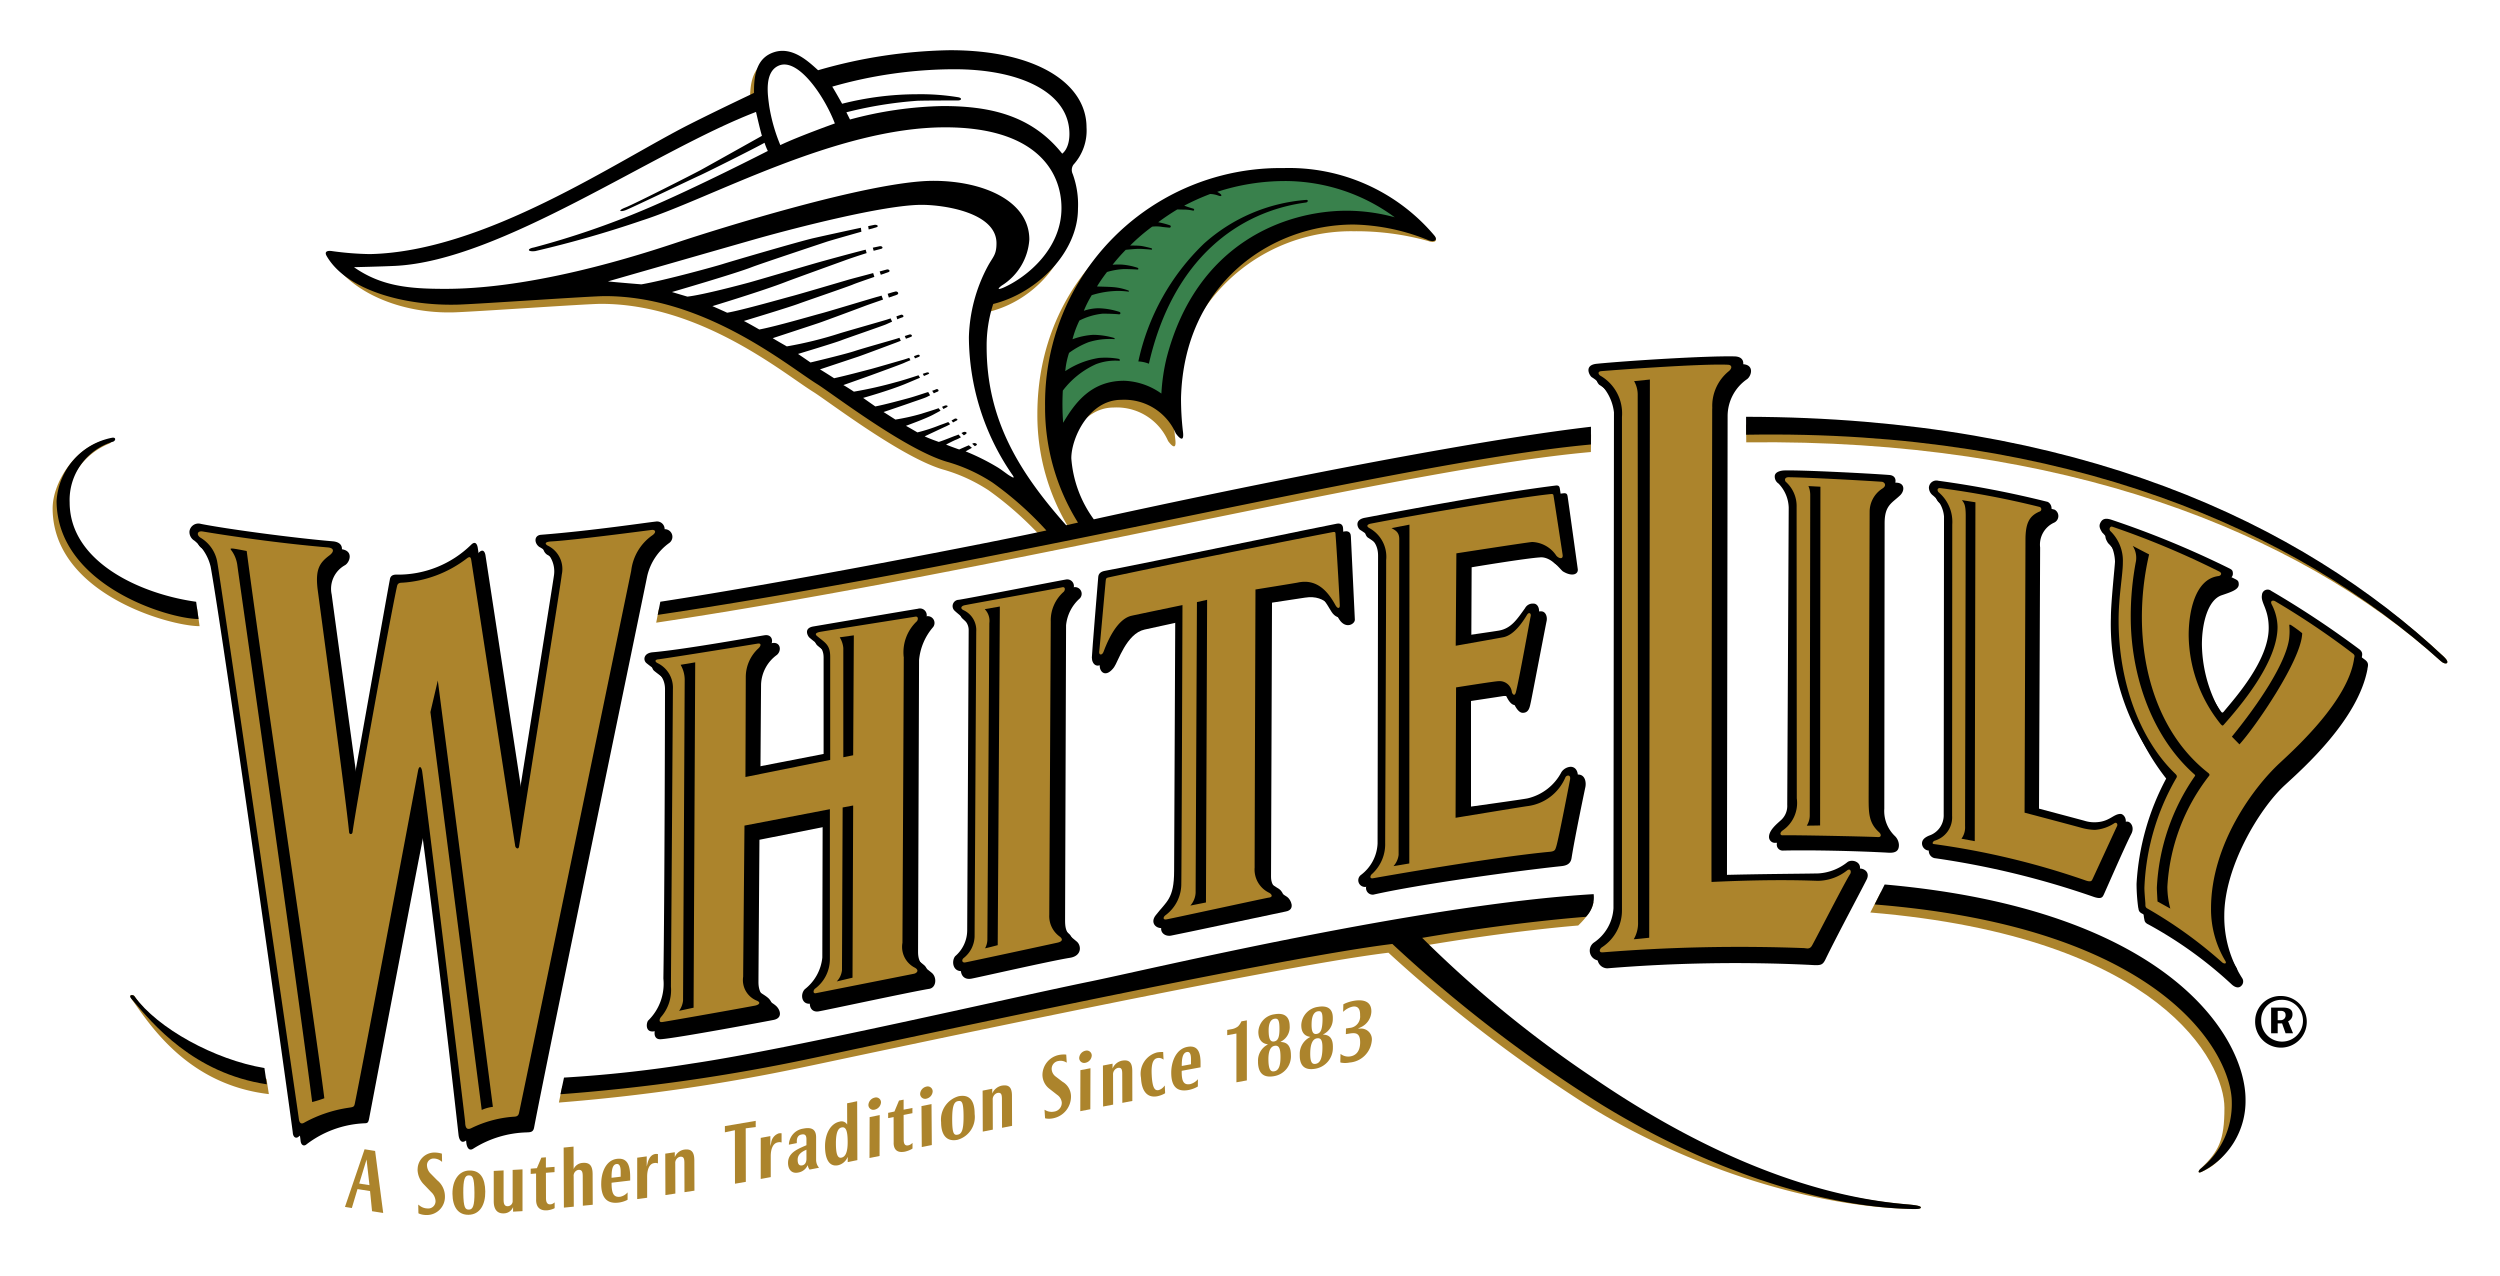 <svg xmlns="http://www.w3.org/2000/svg" xmlns:xlink="http://www.w3.org/1999/xlink" width="190" height="97" viewBox="0 0 190 97">
  <rect x="0" y="0" width="190" height="97" fill="#333333" stroke="none"/>
  <defs>
    <clipPath id="clip-path">
      <rect id="Rectangle_865" data-name="Rectangle 865" width="182" height="95.839" fill="none"/>
    </clipPath>
    <clipPath id="clip-White-lily-logo">
      <rect width="190" height="97"/>
    </clipPath>
  </defs>
  <g id="White-lily-logo" clip-path="url(#clip-White-lily-logo)">
    <rect width="190" height="97" fill="#fff"/>
    <g id="Group_3417" data-name="Group 3417" transform="translate(4 3.816)">
      <g id="Group_3416" data-name="Group 3416" clip-path="url(#clip-path)">
        <path id="Path_11966" data-name="Path 11966" d="M251.549,56.959c24.081-.3,41.852,6.769,52.781,16.617.4.363.756.159.264-.3-10.828-10.182-28.293-17.5-53.057-17.666Z" transform="translate(-122.834 -27.155)" fill="#ac842c"/>
        <path id="Path_11967" data-name="Path 11967" d="M269.989,126.631c22.123,1.845,26.913,11.426,26.913,14.843,0,2.494-.427,3.309-1.837,4.656-.158.15-.187.337.075.225,1.46-.627,2.812-2.11,2.812-5.07,0-4.672-5.738-14.2-27.181-16.172Z" transform="translate(-131.845 -61.097)" fill="#ac842c"/>
        <path id="Path_11968" data-name="Path 11968" d="M75.2,141.763a145.1,145.1,0,0,0,18.639-2.7c2.746-.562,35.345-7.6,44.407-8.689a107.682,107.682,0,0,0,13.857,10.774c7.611,5.064,17.428,8.383,25.407,8.689.7.028,1.2.051,1.2-.1s-.7-.206-1.2-.25c-8.548-.755-17.371-4.527-24.109-9.139a89.221,89.221,0,0,1-12.885-10.435c7.141-1.224,12.151-1.606,12.151-1.606,1.138-1.085,1.159-1.787,1.159-1.787-12.772.746-34.092,5.733-38.83,6.7-6.428,1.314-22.641,5.106-30.27,6.237-4.849.719-7.775.963-9.266,1.045Z" transform="translate(-36.725 -61.784)" fill="#ac842c"/>
        <path id="Path_11969" data-name="Path 11969" d="M21.889,146.7a15.085,15.085,0,0,1-10.04-6.281c-.094-.129-.468-.148-.224.2,1.484,2.122,4.357,6.53,10.445,7.249Z" transform="translate(-5.637 -68.532)" fill="#ac842c"/>
        <path id="Path_11970" data-name="Path 11970" d="M11.168,72.019l-.184-1.31C6.74,70.117,1.031,68.036,1,63.2a5.27,5.27,0,0,1,3.3-5.057c.2-.075.251-.35-.075-.3C1.9,58.2-.014,60.981,0,63.1c.044,6.464,8.9,8.917,11.168,8.917" transform="translate(0 -28.244)" fill="#ac842c"/>
        <path id="Path_11971" data-name="Path 11971" d="M65.963,44.07C93.329,39.938,122.6,32.376,137,31.1l.013-1.33C124.03,31.238,98.635,36.8,98.635,36.8a8.951,8.951,0,0,1-1.711-4.641c0-1.547,1.349-4.441,3.8-4.441a4.262,4.262,0,0,1,4.143,2.545c.251.349.649.748.55-.1a21.505,21.505,0,0,1-.15-2.595,13.519,13.519,0,0,1,13.722-13.247,20.407,20.407,0,0,1,5.691.756c.4.149.754-.005.4-.4-1.464-1.63-5.4-3.985-12.023-3.985-10.218,0-18.125,7.361-18.125,17.524a16.52,16.52,0,0,0,2.5,8.832l-.6.2c-3.529-3.987-6.041-7.972-6.041-13.573a10.259,10.259,0,0,1,.5-3.243c3.4-.848,6.146-3.975,6.146-7.235a6.763,6.763,0,0,0-.4-2.644.712.712,0,0,1,.05-.7,3.856,3.856,0,0,0,1-2.845c0-3.376-3.591-5.863-10.065-5.863A37.963,37.963,0,0,0,77.972,2.673C77.3,2.075,76.048.838,74.627,1.3,73.4,1.7,73.074,2.837,73.1,4.394c0,.009-2.464,1.159-4.869,2.371-5.511,2.778-14.988,9.263-23.75,9.438a23.066,23.066,0,0,1-2.845-.225c-.3-.05-.648-.012-.425.374,1.49,2.579,5.278,4.234,9.323,4.135,1.5-.037,10.135-.648,11.234-.648,7.551,0,13.835,5.256,16.126,6.686,1.128.7,6.841,5.089,9.987,5.938a12.608,12.608,0,0,1,3.345,1.548,25.511,25.511,0,0,1,4.094,3.642c-4.084.891-19.435,3.9-29.165,5.417Z" transform="translate(-20.092 -0.562)" fill="#ac842c"/>
        <path id="Path_11972" data-name="Path 11972" d="M239.261,50.567a3.413,3.413,0,0,1,1.485-2.806c.347-.266.559-1.113-.374-1.135-2.147-.05-8.226.337-10.473.562-.973.1-.568.861-.387,1.01a3.645,3.645,0,0,1,1.7,2.682c0,.35-.038,37.31-.038,37.684a3.382,3.382,0,0,1-1.5,2.62.755.755,0,0,0,.449,1.359A118.948,118.948,0,0,1,245.5,92.28c.829.055.972.045,1.2-.424.873-1.809,3.058-5.876,3.158-6.125.259-.647-.5-.93-.886-.686a3.92,3.92,0,0,1-2.221.872c-1.374.03-4.32.038-7.54.125,0,0,.05-35.2.05-35.476" transform="translate(-111.962 -22.766)"/>
        <path id="Path_11973" data-name="Path 11973" d="M46.394,92.815s-2.971-19.449-3.009-19.674-.168-.539-.5-.212a7.94,7.94,0,0,1-5.6,2.27c-.191-.01-.487,0-.562.3s-2.522,14.147-2.9,16.13c0,0-2.086-15.12-2.123-15.494a2.047,2.047,0,0,1,1.012-2.245c.362-.21.7-1.134-.349-1.223-3.053-.257-8.077-.937-10.011-1.322a.683.683,0,0,0-.873.561.76.76,0,0,0,.373.71A3.642,3.642,0,0,1,23.09,74.6c1.017,5.65,6.213,42.584,6.24,43,.025.386.266.484.463.3a7.8,7.8,0,0,1,4.231-1.584c.338-.025.437.038.512-.337s4.244-22.316,4.394-22.78c.012-.035,1.424,10.46,3,24.589.031.279.17.677.524.449A7.973,7.973,0,0,1,46.493,117c.262-.016.516.013.586-.362,1.047-5.512,8.494-41.348,8.6-41.928a4.271,4.271,0,0,1,1.673-2.507.579.579,0,0,0-.462-1.035c-.449.037-4.8.694-8.688,1-.551.043-.533.642-.137.924a2.08,2.08,0,0,1,1.11,2.183c-.037.337-2.782,17.54-2.782,17.54" transform="translate(-10.489 -34.753)"/>
        <path id="Path_11974" data-name="Path 11974" d="M109.334,87.449a4.452,4.452,0,0,1,1.075-2.545.517.517,0,0,0-.575-.8c-.349.049-7.686,1.3-7.96,1.347-.732.133-.416.724-.275.848.6.524,1.073.69,1.073,1.522V95.14L97.28,96.189s.045-6.72.05-6.944a2.9,2.9,0,0,1,1.2-2.22c.371-.313.288-.963-.287-.91-.275.024-6.036,1.081-8.56,1.3-.7.062-.745.6-.474.823.616.513,1.411.892,1.411,1.984,0,.274-.032,16.179-.125,21.993a3.9,3.9,0,0,1-1.161,3.194c-.137.185-.217.854.362.823,1.124-.061,8.384-1.422,8.609-1.473.7-.156.471-.792.15-1.073-.533-.465-1.324-.582-1.324-1.8,0-.324.075-10.814.075-10.814l5.392-1.072s-.025,10.34-.025,10.616a3.488,3.488,0,0,1-1.323,2.4c-.379.377-.262,1.21.449,1.1.474-.074,7.135-1.511,8.41-1.714.544-.088.6-.873.2-1.211-.636-.529-1.048-.7-1.048-1.6,0-.225.075-21.944.075-22.144" transform="translate(-43.488 -41.066)"/>
        <path id="Path_11975" data-name="Path 11975" d="M142.868,82.65a3.145,3.145,0,0,1,1.048-2.046.507.507,0,0,0-.449-.848c-.474.075-7.2,1.395-8.16,1.545a.48.48,0,0,0-.3.848c.354.341,1.049.745,1.049,1.447,0,.275-.113,22.645-.113,22.844a2.6,2.6,0,0,1-.911,1.946c-.309.381-.186,1.257.624,1.123.45-.075,6.007-1.349,7.511-1.589.92-.147.868-.94.512-1.235-.655-.542-.886-.707-.886-1.6,0-.225.075-22.214.075-22.439" transform="translate(-65.847 -38.944)"/>
        <path id="Path_11976" data-name="Path 11976" d="M174.611,71.883c0-.211-.075-.473-.449-.424s-15.055,3.111-17.662,3.588c-.3.055-.474.2-.5.449s-.487,5.888-.487,6.137c0,.56.492.976,1.1.15.3-.41.942-2.555,2.309-2.857l2.931-.64s-.087,19.16-.087,19.559c0,2.152-.583,2.316-1.41,3.394-.426.554.029,1.039.573.948.449-.075,8.532-1.8,8.734-1.836.779-.145.361-.936.1-1.11-.558-.372-1.223-.661-1.223-1.523,0-.174.074-20.839.074-20.839s2.078-.312,2.5-.38c1.706-.272,2.208,1.05,2.622,1.672.5.755,1.2.324,1.174-.012-.017-.224-.3-6.123-.3-6.276" transform="translate(-75.942 -34.893)"/>
        <path id="Path_11977" data-name="Path 11977" d="M208.272,70.674c.87-.042,1.539.962,1.722,1.073.708.43,1.173.21,1.124-.174-.027-.2-.75-5.414-.774-5.539s-.051-.259-.325-.225c-5.618.708-13.764,2.322-14.476,2.446-.868.152-.558.808-.374.923.932.583,1.361,1.094,1.361,1.959,0,.275-.038,21.675-.038,21.872a3.161,3.161,0,0,1-1.274,2.4.506.506,0,0,0,.376.9c3.39-.771,10.744-1.789,14.275-2.164.357-.038.7-.146.774-.6.247-1.578,1-5.165,1.049-5.39.08-.358,0-.951-.524-.972a.917.917,0,0,0-.7.4,3.9,3.9,0,0,1-2.57,2c-.325.075-4.895.707-4.895.707V81.592s2.149-.322,2.372-.361c.425-.075.7.087.774.287s.375.963.774.974c.5.012.549-.474.624-.8s1.147-5.938,1.2-6.162c.075-.324-.062-.761-.425-.749a.659.659,0,0,0-.624.35c-.615.861-1.058,1.535-1.972,1.7-.425.075-2.7.4-2.7.4l.026-5.8s4.2-.7,5.217-.751" transform="translate(-95.207 -32.134)"/>
        <path id="Path_11978" data-name="Path 11978" d="M324.822,81.771c.041-.226.125-.44-.175-.674a71.881,71.881,0,0,0-6.7-4.438.43.43,0,0,0-.7.312c-.113.611.511,1.035.511,2.508,0,2.486-2.562,5.32-3.394,6.341-.1.123-.146.122-.251-.025a10.632,10.632,0,0,1-1.872-5.863c0-1.644.466-3.4,1.5-3.747.7-.239,1.3-.423,1.3-.823,0-.3-.1-.322-.4-.474a71.086,71.086,0,0,0-8.859-3.642c-.273-.082-.587-.138-.774.174-.161.268-.121.444.1.8a3.262,3.262,0,0,1,.974,2.2c0,.274-.312,3.094-.312,4.266a17.68,17.68,0,0,0,4.206,11.98c.125.13.083.1,0,.25a19.247,19.247,0,0,0-2.257,8.011,13.9,13.9,0,0,0,.126,1.8c.049.148-.008.327.348.486a31.279,31.279,0,0,1,6.306,4.542c.128.126.474.374.724.124a.457.457,0,0,0,.075-.6,8.638,8.638,0,0,1-1.356-4.757c0-3.683,2.666-8.128,4.594-9.9,1.393-1.284,5.579-4.984,6.29-8.839" transform="translate(-148.896 -34.761)"/>
        <path id="Path_11979" data-name="Path 11979" d="M287.137,69.575a1.835,1.835,0,0,1,1.037-1.872.554.554,0,0,0,.062-1,76.415,76.415,0,0,0-8.322-1.608.569.569,0,0,0-.712.524.76.76,0,0,0,.3.586,2.323,2.323,0,0,1,.848,1.6c0,.437-.025,22.408-.025,22.658a1.623,1.623,0,0,1-1.111,1.6c-.408.173-.537.37-.537.6a.559.559,0,0,0,.425.524A64.492,64.492,0,0,1,291.12,96.1c.669.247.755.062.848-.125s1.61-3.681,2.1-4.629c.274-.533-.077-.935-.3-.935-.563,0-.852.636-1.985.636a2.438,2.438,0,0,1-.75-.112c-.212-.063-3.982-1.062-3.982-1.062s.087-20.049.087-20.3" transform="translate(-136.088 -31.786)"/>
        <path id="Path_11980" data-name="Path 11980" d="M264.291,66.975c0-1.345.552-1.507,1.174-2.1.357-.34.361-.914-.225-.961-1.535-.121-6.687-.383-7.973-.346-.261.008-.736.1-.736.449a.632.632,0,0,0,.287.55,2.743,2.743,0,0,1,.775,1.821c0,.225-.114,22.437-.114,22.6a1.452,1.452,0,0,1-.449,1.134c-.337.306-.936.78-.936,1.3a.448.448,0,0,0,.474.449c2.023-.05,5.526.024,8.022.162.588.033.787-.18.787-.586a1.01,1.01,0,0,0-.325-.7,2.636,2.636,0,0,1-.786-2.063c0-.262.025-21.475.025-21.712" transform="translate(-125.059 -31.043)"/>
        <path id="Path_11981" data-name="Path 11981" d="M323.957,80.188c.041-.227.126-.441-.175-.673a71.587,71.587,0,0,0-6.7-4.44.431.431,0,0,0-.7.312c-.111.612.512,1.036.512,2.508,0,2.486-2.562,5.321-3.4,6.342-.1.122-.146.121-.25-.026a10.632,10.632,0,0,1-1.872-5.863c0-1.644.466-3.4,1.5-3.746.7-.239,1.3-.423,1.3-.824,0-.3-.1-.322-.4-.474a70.844,70.844,0,0,0-8.86-3.642c-.272-.081-.586-.137-.773.176-.162.267-.122.443.1.8a3.265,3.265,0,0,1,.974,2.2c0,.274-.312,3.094-.312,4.266a17.678,17.678,0,0,0,4.207,11.98c.123.132.083.1,0,.25a19.235,19.235,0,0,0-2.257,8.011,13.922,13.922,0,0,0,.125,1.8c.05.149-.008.328.349.486a31.3,31.3,0,0,1,6.306,4.542c.128.126.474.374.723.125a.457.457,0,0,0,.075-.6,8.641,8.641,0,0,1-1.356-4.757c0-3.683,2.666-8.129,4.593-9.905,1.394-1.283,5.581-4.983,6.292-8.838" transform="translate(-148.473 -33.987)"/>
        <path id="Path_11982" data-name="Path 11982" d="M286.129,68.423a1.833,1.833,0,0,1,1.036-1.871.555.555,0,0,0,.063-1,76.53,76.53,0,0,0-8.323-1.608.57.57,0,0,0-.712.524.759.759,0,0,0,.3.587,2.324,2.324,0,0,1,.848,1.6c0,.437-.024,22.409-.024,22.659a1.621,1.621,0,0,1-1.112,1.6c-.408.173-.537.371-.537.6a.559.559,0,0,0,.425.524,64.63,64.63,0,0,1,12.017,2.915c.668.248.755.062.848-.124s1.61-3.68,2.1-4.628c.275-.535-.076-.936-.3-.936-.562,0-.852.635-1.985.635a2.449,2.449,0,0,1-.749-.112c-.212-.062-3.982-1.061-3.982-1.061s.087-20.05.087-20.3" transform="translate(-135.596 -31.223)"/>
        <path id="Path_11983" data-name="Path 11983" d="M263.139,65.823c0-1.345.552-1.507,1.173-2.1.356-.339.361-.914-.225-.96-1.534-.121-6.687-.384-7.973-.346-.261.008-.736.1-.736.45a.63.63,0,0,0,.288.548,2.74,2.74,0,0,1,.773,1.822c0,.225-.112,22.437-.112,22.6a1.452,1.452,0,0,1-.449,1.134c-.337.308-.936.781-.936,1.3a.446.446,0,0,0,.474.448c2.023-.05,5.526.024,8.022.162.589.033.786-.18.786-.587a1,1,0,0,0-.324-.7,2.636,2.636,0,0,1-.786-2.063c0-.261.025-21.474.025-21.71" transform="translate(-124.497 -30.48)"/>
        <path id="Path_11984" data-name="Path 11984" d="M238.109,49.416a3.415,3.415,0,0,1,1.485-2.807c.347-.266.558-1.113-.374-1.135-2.147-.05-8.226.337-10.472.561-.973.1-.568.861-.388,1.011a3.643,3.643,0,0,1,1.7,2.682c0,.349-.037,37.311-.037,37.685a3.381,3.381,0,0,1-1.5,2.619.756.756,0,0,0,.449,1.361,118.585,118.585,0,0,1,15.378-.262c.828.054.972.045,1.2-.425.873-1.808,3.058-5.875,3.158-6.125.259-.646-.5-.929-.886-.686a3.922,3.922,0,0,1-2.222.873c-1.373.03-4.319.037-7.539.125,0,0,.05-35.2.05-35.476" transform="translate(-111.399 -22.204)"/>
        <path id="Path_11985" data-name="Path 11985" d="M45.241,91.661S42.27,72.213,42.232,71.988s-.169-.539-.5-.212a7.936,7.936,0,0,1-5.6,2.27c-.192-.01-.487,0-.562.3s-2.521,14.146-2.9,16.13c0,0-2.085-15.12-2.121-15.494a2.046,2.046,0,0,1,1.011-2.246c.361-.209.7-1.133-.35-1.223-3.052-.259-8.076-.938-10.01-1.322a.685.685,0,0,0-.874.562.762.762,0,0,0,.374.71,3.639,3.639,0,0,1,1.236,1.983c1.017,5.651,6.214,42.585,6.241,43,.025.387.265.486.462.3a7.8,7.8,0,0,1,4.231-1.584c.339-.026.437.036.512-.338s4.244-22.316,4.394-22.779c.012-.035,1.425,10.458,3,24.588.031.28.169.677.524.449a7.986,7.986,0,0,1,4.044-1.235c.262-.016.516.014.587-.361,1.047-5.514,8.494-41.348,8.6-41.928A4.26,4.26,0,0,1,56.2,71.053a.58.58,0,0,0-.462-1.036c-.45.038-4.8.695-8.688,1-.552.044-.533.642-.137.924a2.082,2.082,0,0,1,1.111,2.184c-.039.337-2.784,17.539-2.784,17.539" transform="translate(-9.926 -34.19)"/>
        <path id="Path_11986" data-name="Path 11986" d="M108.181,86.3a4.447,4.447,0,0,1,1.075-2.545.517.517,0,0,0-.575-.8c-.35.049-7.686,1.3-7.96,1.347-.732.133-.416.724-.275.848.6.524,1.073.69,1.073,1.521v7.317l-5.392,1.048s.046-6.72.05-6.944a2.9,2.9,0,0,1,1.2-2.22c.371-.313.287-.963-.288-.911-.274.025-6.035,1.081-8.559,1.3-.7.062-.745.6-.474.824.616.512,1.41.891,1.41,1.983,0,.274-.031,16.18-.124,21.992a3.9,3.9,0,0,1-1.161,3.195c-.137.184-.217.854.361.823,1.125-.062,8.385-1.423,8.61-1.473.7-.157.471-.793.15-1.073-.532-.465-1.323-.583-1.323-1.8,0-.323.075-10.812.075-10.812l5.392-1.073s-.025,10.341-.025,10.616a3.486,3.486,0,0,1-1.323,2.4c-.379.378-.262,1.209.448,1.1.475-.074,7.135-1.512,8.411-1.715.544-.086.6-.872.2-1.21-.636-.531-1.048-.7-1.048-1.6,0-.223.074-21.942.074-22.142" transform="translate(-42.925 -40.504)"/>
        <path id="Path_11987" data-name="Path 11987" d="M141.716,81.5a3.149,3.149,0,0,1,1.048-2.046.507.507,0,0,0-.449-.848c-.475.074-7.2,1.395-8.16,1.544a.48.48,0,0,0-.3.849c.354.341,1.048.745,1.048,1.447,0,.274-.112,22.644-.112,22.843a2.6,2.6,0,0,1-.911,1.946c-.309.381-.186,1.258.624,1.123.45-.075,6.007-1.349,7.511-1.588.919-.147.867-.942.512-1.235-.655-.542-.886-.708-.886-1.6,0-.224.075-22.214.075-22.438" transform="translate(-65.284 -38.382)"/>
        <path id="Path_11988" data-name="Path 11988" d="M173.459,70.733c0-.212-.075-.474-.449-.424S157.955,73.42,155.348,73.9c-.3.054-.475.2-.5.449s-.487,5.888-.487,6.138c0,.56.491.976,1.1.15.3-.411.942-2.556,2.309-2.857.325-.072,2.93-.64,2.93-.64s-.087,19.159-.087,19.558c0,2.152-.583,2.316-1.411,3.394-.424.554.03,1.039.574.948.45-.074,8.532-1.8,8.734-1.836.779-.144.361-.936.1-1.111-.557-.371-1.223-.66-1.223-1.522,0-.175.075-20.839.075-20.839s2.077-.312,2.5-.38c1.706-.273,2.208,1.05,2.621,1.672.5.755,1.2.325,1.174-.012-.017-.224-.3-6.123-.3-6.275" transform="translate(-75.38 -34.331)"/>
        <path id="Path_11989" data-name="Path 11989" d="M207.119,69.523c.87-.042,1.54.961,1.723,1.073.707.43,1.173.211,1.124-.175-.027-.2-.749-5.414-.775-5.538s-.051-.259-.324-.225c-5.618.708-13.764,2.321-14.476,2.446-.867.152-.559.809-.375.924.931.582,1.361,1.093,1.361,1.958,0,.274-.037,21.673-.037,21.873a3.163,3.163,0,0,1-1.273,2.4.506.506,0,0,0,.375.9c3.39-.772,10.744-1.789,14.275-2.166.358-.038.7-.145.775-.6.246-1.578,1-5.164,1.048-5.39.08-.357,0-.952-.524-.972a.917.917,0,0,0-.7.4,3.9,3.9,0,0,1-2.571,2c-.325.075-4.894.707-4.894.707V80.441s2.149-.322,2.372-.361c.425-.075.7.087.775.287s.374.963.773.974c.5.012.549-.474.624-.8s1.147-5.938,1.2-6.164c.075-.324-.062-.76-.425-.748a.657.657,0,0,0-.623.349c-.616.861-1.059,1.536-1.973,1.7-.425.075-2.7.4-2.7.4l.025-5.8s4.2-.7,5.217-.751" transform="translate(-94.644 -31.572)"/>
        <path id="Path_11990" data-name="Path 11990" d="M324.11,80.8c.026-.174.1-.244-.1-.4a59.7,59.7,0,0,0-5.892-3.965c-.172-.1-.416-.048-.262.249a3.85,3.85,0,0,1,.438,1.7c0,2.75-2.954,6.148-4.07,7.415-.105.119-.125.1-.25-.026a10.958,10.958,0,0,1-2.434-6.761c0-1.675.446-4.273,2.273-4.494.159-.02.31-.2.062-.337a64.757,64.757,0,0,0-8.148-3.417c-.138-.047-.27.164-.149.325a3.138,3.138,0,0,1,.961,2.382c0,.973-.324,2.549-.324,4.421,0,4.665,1.6,9.049,4.306,11.652.152.147.149.224.05.373a18.006,18.006,0,0,0-2.395,8.286c0,.424.075,1.1.075,1.248s-.006.258.176.348a33.776,33.776,0,0,1,5.644,4.068c.157.143.425.15.225-.15a7.636,7.636,0,0,1-1.057-3.933c0-4.852,3.211-9.195,5.231-11.065,1.322-1.225,5.2-4.794,5.641-7.915" transform="translate(-149.201 -34.554)" fill="#ac842c"/>
        <path id="Path_11991" data-name="Path 11991" d="M286.3,69c0-1.257.262-1.827,1.061-2.171a.185.185,0,0,0-.012-.362,67.388,67.388,0,0,0-7.5-1.421c-.337-.039-.228.26-.137.324a2.947,2.947,0,0,1,1.024,2.446c0,.274-.012,21.984-.012,22.146a1.846,1.846,0,0,1-1.31,1.873c-.125.031-.268.24-.075.261a59.569,59.569,0,0,1,11.5,2.754c.477.175.506.011.562-.1s1.8-3.905,1.847-3.993c.1-.178-.035-.346-.188-.249a3.12,3.12,0,0,1-1.485.511,4.326,4.326,0,0,1-1.036-.161c-.387-.114-4.307-1.149-4.307-1.149S286.3,69.262,286.3,69" transform="translate(-136.364 -31.763)" fill="#ac842c"/>
        <path id="Path_11992" data-name="Path 11992" d="M263.421,66.115a2.094,2.094,0,0,1,.936-1.809c.433-.255.168-.524-.012-.536-2.072-.137-5.564-.321-7.074-.346-.327-.005-.327.232-.224.349a2.464,2.464,0,0,1,.823,1.909c0,.174.013,21.871.013,22.145a2.543,2.543,0,0,1-1.1,2.462c-.21.166-.168.356.012.35.737-.026,6.251.085,7.249.135.3.017.253-.223.1-.361-.791-.711-.8-1.455-.8-2.637,0-.249.075-21.386.075-21.661" transform="translate(-125.327 -30.972)" fill="#ac842c"/>
        <path id="Path_11993" data-name="Path 11993" d="M238.269,50.027a3.4,3.4,0,0,1,1.273-2.844c.271-.247.2-.46-.075-.474-2-.1-9.058.434-9.637.487-.274.025-.253.223-.062.349a3.307,3.307,0,0,1,1.635,3.131V88.159a3.336,3.336,0,0,1-1.5,2.808c-.2.117-.3.419.025.4a130.325,130.325,0,0,1,15.3-.324c.2.011.425.112.6-.161s2.46-4.753,2.921-5.477c.1-.161.026-.449-.225-.275a3.658,3.658,0,0,1-2.2.8c-.4,0-2.988-.157-8.114.087-.022,0,.051-35.639.051-35.988" transform="translate(-112.134 -22.804)" fill="#ac842c"/>
        <path id="Path_11994" data-name="Path 11994" d="M45.688,95.226c-.036-.224-3.3-21.482-3.332-21.669s-.069-.355-.337-.15a8.99,8.99,0,0,1-4.906,1.847c-.261,0-.358.075-.4.262-.462,2.046-3.008,16.079-3.383,18.7-.027.188-.245.189-.262,0-.238-2.533-2.359-18.189-2.4-18.526-.163-1.465.16-1.949.9-2.507.381-.285.377-.569-.125-.611-2.978-.251-6.534-.716-9.5-1.21-.426-.071-.493.267-.164.474a2.686,2.686,0,0,1,1.274,1.871c.111.449,6.163,41.99,6.191,42.253.037.361.176.487.449.312a10,10,0,0,1,3.308-1.11c.421-.062.451-.064.511-.362.739-3.618,4.751-25,4.793-25.237.075-.412.237-.374.312,0s3.265,26.432,3.272,26.7c.012.512.191.6.537.412a8.754,8.754,0,0,1,2.995-.824c.261-.025.494.021.562-.3,1.215-5.78,8.461-40.887,8.525-41.2a3.83,3.83,0,0,1,1.548-2.657c.412-.26.3-.487,0-.449-.448.056-5.954.786-7.627.873-.3.017-.582.1-.3.3a1.98,1.98,0,0,1,1.1,2.232c-.019.377-2.583,16.306-3.245,20.659-.036.234-.262.15-.3-.075" transform="translate(-10.537 -34.785)" fill="#ac842c"/>
        <path id="Path_11995" data-name="Path 11995" d="M108.409,87.2a3.236,3.236,0,0,1,.974-2.694c.124-.1.174-.424-.1-.374s-7.135,1.124-7.311,1.172c-.275.075-.3.175-.15.3.616.514,1,.66,1,1.572v7.841l-6.441,1.3s.025-7.369.025-7.618a2.969,2.969,0,0,1,.961-2.158c.229-.22.213-.408-.062-.362-2.87.475-7.322,1.175-7.523,1.192-.3.025-.309.179-.062.3a2.074,2.074,0,0,1,1.148,1.958c0,.3-.15,22.317-.15,22.617a3.1,3.1,0,0,1-.761,2.32c-.1.125-.2.416.1.375.349-.051,4.777-.825,7.048-1.248.227-.042.525-.2.15-.374a1.685,1.685,0,0,1-1.048-1.822c0-.3.1-11.487.1-11.487l6.491-1.246v11.413a2.8,2.8,0,0,1-1.135,2.233c-.126.1-.175.387.074.337s7.331-1.451,7.461-1.479c.176-.038.425-.238.076-.45a1.771,1.771,0,0,1-.961-1.9c0-.425.1-20.2.1-21.719" transform="translate(-43.727 -41.081)" fill="#ac842c"/>
        <path id="Path_11996" data-name="Path 11996" d="M141.77,82.341a2.9,2.9,0,0,1,.974-2.22c.125-.1.174-.425-.125-.349s-7.261,1.32-7.436,1.37-.324.2-.075.349a1.671,1.671,0,0,1,1,1.646c0,.225-.125,22.944-.125,23.193a2.174,2.174,0,0,1-.824,1.609c-.174.133-.15.387.124.337s4.707-1,7-1.5c.321-.071.458-.227.187-.449a1.914,1.914,0,0,1-.811-1.671c0-.374.112-22.064.112-22.314" transform="translate(-65.914 -38.95)" fill="#ac842c"/>
        <path id="Path_11997" data-name="Path 11997" d="M173.416,71.769c-.015-.173,0-.243-.226-.2-4.668.9-13.218,2.616-17.013,3.438-.148.033-.2.05-.224.2s-.475,5.265-.5,5.414c-.049.3.209.339.324.05.134-.334.874-2.456,2.123-2.745.324-.075,3.879-.814,3.879-.814s-.068,20.955-.089,21.156a2.958,2.958,0,0,1-1.223,2.432c-.15.124-.2.349.1.3s7.567-1.629,7.748-1.65c.424-.05.2-.3.049-.374a1.956,1.956,0,0,1-1.1-1.922c-.006-.249.063-21.126.063-21.126s3.006-.481,3.226-.529c1.488-.317,2.32.751,2.846,1.709.178.323.337.25.337.05s-.235-4.337-.324-5.389" transform="translate(-75.911 -34.943)" fill="#ac842c"/>
        <path id="Path_11998" data-name="Path 11998" d="M209.436,66.076c-.024-.124-.02-.174-.249-.149-2.572.274-10.032,1.547-13.651,2.246-.2.039-.385.164-.125.324a2.481,2.481,0,0,1,1.3,2.445c.009.3-.075,21.186-.075,21.511a3.058,3.058,0,0,1-.986,2.332c-.144.1-.236.39.062.337,4.363-.769,10.208-1.709,13.452-2.013.4-.038.4-.177.475-.4.174-.537,1.015-4.917,1.048-5.09.075-.4-.274-.338-.35-.174a3.621,3.621,0,0,1-2.921,2.2c-.427.059-5.43.882-5.43.882l.038-9.909s2.946-.47,3.22-.474a.939.939,0,0,1,1.023.848c.075.187.219.3.3,0,.225-.824,1.078-5.593,1.123-5.763.063-.237-.124-.374-.274-.125-.349.581-.991,1.535-1.8,1.7-.373.075-3.619.648-3.619.648l.05-7.023s5.517-.857,5.766-.863a2.308,2.308,0,0,1,1.835,1.048c.21.225.526.286.474-.076-.025-.174-.661-4.329-.687-4.454" transform="translate(-95.363 -32.191)" fill="#ac842c"/>
        <path id="Path_11999" data-name="Path 11999" d="M310.07,74.273c-.35-.175-1.247-.649-1.247-.649a1.687,1.687,0,0,1,.249,1.148,22.311,22.311,0,0,0-.4,4.266c0,3.964,1.335,8.826,4.817,11.931.094.083.1.1.025.2a16.234,16.234,0,0,0-2.857,8.435c0,.25.051,1.048.051,1.048l.973.537a6.391,6.391,0,0,1-.225-1.659,15.062,15.062,0,0,1,3.156-8.411c.073-.077.062-.151-.063-.249-3.637-2.856-5.03-7.532-5.03-11.831a21.163,21.163,0,0,1,.549-4.765" transform="translate(-150.736 -35.953)"/>
        <path id="Path_12000" data-name="Path 12000" d="M284.588,66.992l-1.024-.162c.15.212.287.312.287,1.2,0,.138-.05,23.446-.05,23.57a1.466,1.466,0,0,1-.274.961l1.01.186Z" transform="translate(-138.456 -32.635)"/>
        <path id="Path_12001" data-name="Path 12001" d="M261.588,64.79l-.911-.05a1.748,1.748,0,0,1,.137.674c0,.212-.037,24.12-.037,24.32a1.467,1.467,0,0,1-.225.812c-.008.01,1.012-.012,1.012-.012Z" transform="translate(-127.236 -31.615)"/>
        <path id="Path_12002" data-name="Path 12002" d="M236.08,48.915l-1.2.124a2.045,2.045,0,0,1,.274,1.073c0,.475.026,39.755.026,40.03a2.422,2.422,0,0,1-.325,1.31c-.017.018,1.174-.113,1.174-.113Z" transform="translate(-114.689 -23.887)"/>
        <path id="Path_12003" data-name="Path 12003" d="M27.652,74.207s-.936-.187-1.086-.187-.187,0-.037.187a2.453,2.453,0,0,1,.412,1.048c.037.375,4.268,29.793,5.692,40.831a8.427,8.427,0,0,0,.924-.288c-.636-5.189-4.481-30.813-5.9-41.591" transform="translate(-12.908 -36.147)"/>
        <path id="Path_12004" data-name="Path 12004" d="M56.675,93.622l-.563,2.4,3.9,30.239a2.807,2.807,0,0,1,.848-.237Z" transform="translate(-27.401 -45.719)"/>
        <path id="Path_12005" data-name="Path 12005" d="M94.279,90.923l-1.11.187a2.286,2.286,0,0,1,.311,1.11c0,.25-.125,24.239-.125,24.414a1.634,1.634,0,0,1-.3.774l1.1-.238Z" transform="translate(-45.443 -44.401)"/>
        <path id="Path_12006" data-name="Path 12006" d="M117.981,86.913l-1.073.15a1.8,1.8,0,0,1,.274.824v8.29l.749-.149Z" transform="translate(-57.09 -42.443)"/>
        <path id="Path_12007" data-name="Path 12007" d="M117.716,112.187l-.8.15s-.05,12.137-.05,12.361a1.449,1.449,0,0,1-.4.861l1.2-.286Z" transform="translate(-56.875 -54.785)"/>
        <path id="Path_12008" data-name="Path 12008" d="M139.6,82.63l-1.148.2a1.268,1.268,0,0,1,.35,1.06c0,.25-.15,23.917-.15,24.091a1.446,1.446,0,0,1-.175.624c-.015.021.961-.237.961-.237Z" transform="translate(-67.612 -40.351)"/>
        <path id="Path_12009" data-name="Path 12009" d="M170.267,81.634l-.774.175s-.1,21.892-.1,22.091a1.582,1.582,0,0,1-.4.973l1.186-.236Z" transform="translate(-82.526 -39.865)"/>
        <path id="Path_12010" data-name="Path 12010" d="M200.236,70.468l-1.361.262c.224.149.586.262.586.836,0,.225-.05,23.806-.05,24.006a1.538,1.538,0,0,1-.387.847c-.008.008,1.2-.2,1.2-.2Z" transform="translate(-97.117 -34.412)"/>
        <path id="Path_12011" data-name="Path 12011" d="M329.035,85.974a10.039,10.039,0,0,0-.823-.6c-.125-.075-.175-.075-.149.075a4.892,4.892,0,0,1-.026,1c-.292,1.871-2.3,4.885-4.344,7.389l.575.586c1.167-1.265,4.734-6.44,4.768-8.45" transform="translate(-158.07 -41.668)"/>
        <path id="Path_12012" data-name="Path 12012" d="M251.536,54.45v1.364c24.394-.429,41.772,7.266,52.794,17.2.4.363.756.159.264-.3C293.679,62.445,276.613,54.5,251.536,54.45" transform="translate(-122.834 -26.59)"/>
        <path id="Path_12013" data-name="Path 12013" d="M270.634,125.434c22.346,1.791,27.142,11.59,27.142,15.02a6.291,6.291,0,0,1-2.4,5.09c-.157.15-.187.337.075.225a6,6,0,0,0,3.37-5.5c0-4.693-5.755-14.437-27.426-16.353Z" transform="translate(-132.16 -60.511)"/>
        <path id="Path_12014" data-name="Path 12014" d="M75.432,140.559a143.228,143.228,0,0,0,19.112-2.735c2.747-.562,35.05-7.6,44.112-8.687a105.052,105.052,0,0,0,14,10.994c7.611,5.064,16.987,8.824,24.965,9.131.7.028,1.2.051,1.2-.1s-.7-.206-1.2-.25c-8.549-.755-16.928-4.969-23.667-9.58a87.708,87.708,0,0,1-13.032-10.658c7.14-1.222,12.445-1.6,12.445-1.6a2.1,2.1,0,0,0,.587-1.723c-13.065.763-33.8,5.727-38.259,6.637-6.427,1.314-22.639,5.108-30.269,6.237a97.542,97.542,0,0,1-9.726,1.068Z" transform="translate(-36.836 -61.212)"/>
        <path id="Path_12015" data-name="Path 12015" d="M21.721,145.892c-3.777-.627-8.137-3.021-9.884-5.463-.093-.129-.5-.125-.224.2,1.641,1.939,4.722,5.655,10.288,6.5Z" transform="translate(-5.625 -68.538)"/>
        <path id="Path_12016" data-name="Path 12016" d="M11.371,71.333l-.183-1.31c-4.244-.592-9.606-3.028-9.613-7.551a4.623,4.623,0,0,1,3.3-4.616c.2-.074.249-.349-.075-.3a5.225,5.225,0,0,0-4.22,4.816c.049,6.412,8.531,8.961,10.795,8.961" transform="translate(-0.281 -28.104)"/>
        <path id="Path_12017" data-name="Path 12017" d="M65.8,42.915c27.511-4.118,56.562-11.635,70.924-12.95l0-1.348c-12.961,1.517-37.783,7.036-37.783,7.036a8.954,8.954,0,0,1-1.71-4.641c0-1.547,1.347-4.441,3.794-4.441a4.265,4.265,0,0,1,4.144,2.545c.249.349.65.749.55-.1a21.409,21.409,0,0,1-.15-2.595c.226-8.608,6.757-13.173,13.132-13.173a15.938,15.938,0,0,1,5.691,1.2c.4.15.754,0,.4-.4a14.451,14.451,0,0,0-11.434-5.09A17.888,17.888,0,0,0,95.237,27.07a16.522,16.522,0,0,0,2.5,8.832l-.9.2c-3.528-3.986-6.041-7.972-6.041-13.573a10.246,10.246,0,0,1,.5-3.243c3.395-.848,6.441-3.975,6.441-7.235a6.768,6.768,0,0,0-.4-2.644.71.71,0,0,1,.05-.7,3.855,3.855,0,0,0,1-2.844C98.383,2.486,94.5,0,88.024,0A37.971,37.971,0,0,0,77.987,1.522c-.674-.6-1.924-1.835-3.345-1.372-1.226.4-1.553,1.536-1.524,3.094,0,.008-2.464,1.158-4.867,2.371-5.513,2.778-15.578,9.705-24.341,9.88a23.264,23.264,0,0,1-2.846-.225c-.3-.051-.647-.012-.425.374,1.489,2.579,5.867,3.792,9.911,3.693,1.5-.037,10.136-.649,11.234-.649,7.552,0,13.835,5.256,16.128,6.686,1.128.7,6.84,5.09,9.986,5.938a12.647,12.647,0,0,1,3.345,1.547A25.555,25.555,0,0,1,95.337,36.5c-4.151.906-19.651,3.93-29.341,5.416Z" transform="translate(-19.811)"/>
        <path id="Path_12018" data-name="Path 12018" d="M166.879,19.432a16.615,16.615,0,0,0-5.13.822c.137.075.363.213.312.288s-.2,0-.324-.037a1.917,1.917,0,0,0-.524-.088,18.166,18.166,0,0,0-1.971.886c.262.1.586.2.685.225s.1.174-.024.15a3.162,3.162,0,0,0-.587-.075c-.211,0-.6-.013-.6-.013a17.388,17.388,0,0,0-1.449.973,6.251,6.251,0,0,1,.9.237.093.093,0,0,1-.063.174c-.126-.012-.425-.037-.575-.062a2.653,2.653,0,0,0-.723-.013,14.174,14.174,0,0,0-1.673,1.436c.224,0,.586,0,.8.025s.711.149.8.175.087.125,0,.112-.7-.062-.887-.062c-.361,0-1.048.075-1.048.075a14.054,14.054,0,0,0-1,1.135,5.375,5.375,0,0,1,.712-.013,5.168,5.168,0,0,1,1.174.237c.08.025.125.15-.012.138s-.712-.037-.986-.037a5.484,5.484,0,0,0-1.311.225,11.727,11.727,0,0,0-.761,1.1c.225.013.774.015,1.248.051a4.382,4.382,0,0,1,1.123.249c.088.038.088.1-.025.087a6.616,6.616,0,0,0-.712-.05,6.955,6.955,0,0,0-2.034.324,8.221,8.221,0,0,0-.6,1.186A3.658,3.658,0,0,1,152.7,29.1a5.56,5.56,0,0,1,1.61.274c.137.05.1.212-.05.187s-.748-.05-1.211-.05a5.062,5.062,0,0,0-1.773.524,7.679,7.679,0,0,0-.524,1.422,5.438,5.438,0,0,1,1.573-.337,5.891,5.891,0,0,1,1.548.225c.079.025.149.112.025.1a5.3,5.3,0,0,0-1.935.237,6.41,6.41,0,0,0-1.473.81,6.059,6.059,0,0,0-.287,1.386,6.413,6.413,0,0,1,2.546-1,5.777,5.777,0,0,1,1.485.062c.114.02.2.158.026.149a4.124,4.124,0,0,0-1.723.262,6.529,6.529,0,0,0-2.521,2.009,19.07,19.07,0,0,0,.026,2.445c.887-1.494,2.111-3.194,4.631-3.194a5.173,5.173,0,0,1,2.834.973,14.994,14.994,0,0,1,.387-2.67c2.269-8.821,9.1-11.227,13.718-11.227a13.99,13.99,0,0,1,3.632.5,14.086,14.086,0,0,0-8.363-2.756" transform="translate(-73.242 -9.489)" fill="#39814c"/>
        <path id="Path_12019" data-name="Path 12019" d="M125.084,2.827A33.931,33.931,0,0,0,115.8,4.15c.249.4.749,1.3.749,1.3a23.28,23.28,0,0,1,5.692-.723,17.609,17.609,0,0,1,3.1.224c.35.05.3.25,0,.25s-2.647,0-3.1.025a30.887,30.887,0,0,0-5.368.873l.274.549a29.019,29.019,0,0,1,7.04-1.023c3.413,0,6.7.607,9.088,3.618,0,0,.549-.349.549-1.5,0-3.144-3.727-4.915-8.737-4.915" transform="translate(-56.548 -1.381)" fill="#fff"/>
        <path id="Path_12020" data-name="Path 12020" d="M111.315,6.6c-.821-2.14-2.82-5.02-4.269-4.391-1.136.493-.815,2.311-.724,3.043a13.089,13.089,0,0,0,.849,2.995c1.348-.649,4.144-1.647,4.144-1.647" transform="translate(-51.866 -1.035)" fill="#fff"/>
        <path id="Path_12021" data-name="Path 12021" d="M75.314,9.167c-7.814,2.994-19.372,11.3-27.411,11.7-1,.05-3.145.1-3.145.1,2.1,1.472,4.261,1.647,6.94,1.647,7.543,0,16.455-3.153,18.274-3.743,1.847-.6,13.93-4.467,18.823-4.467,3.761,0,7.29,1.506,7.29,4.467a4.461,4.461,0,0,1-2.1,3.494c-.42.324-.2.3.15.149,1.789-.8,4.393-2.949,4.393-6.038,0-2.878-2.047-6.138-8.837-6.138-8.288,0-17.846,5.42-23.067,7.086a83.677,83.677,0,0,1-8.088,2.32c-.6.074-.65-.178-.1-.275a63.289,63.289,0,0,0,8.438-2.894c3.794-1.6,9.337-4.441,9.337-4.441a4.7,4.7,0,0,1-.25-.623c-.7.4-4.493,2.295-4.943,2.494s-5.15,2.448-5.592,2.62-.674.051-.025-.2,5.168-2.545,5.717-2.845,4.644-2.594,4.644-2.594c-.15-.5-.45-1.822-.45-1.822" transform="translate(-21.856 -4.477)" fill="#fff"/>
        <path id="Path_12022" data-name="Path 12022" d="M110.14,41.434l-.48.27a17.152,17.152,0,0,1,2.446,1.222c.325.2.724.524.9.625s.5.323.15-.15a18.549,18.549,0,0,1-3.246-10.379,12.085,12.085,0,0,1,1.423-5.364c.4-.748.674-.865.674-1.772,0-2.328-3.969-2.919-5.691-2.919-2.875,0-9.749,1.8-12.258,2.5-.6.166-11.583,3.318-11.583,3.318.674.075,2.546.225,2.546.225,1.772-.3,5.742-1.4,6.192-1.547s5.817-1.722,6.915-1.971c.731-.166,2.447-.543,3.572-.783l.041.3c-1.019.288-2.4.682-2.64.762-.374.124-5.085,1.694-5.667,1.921-1.274.5-6.091,1.9-6.091,1.9.324.1,1.173.35,1.173.35,1.15-.125,4.144-.923,4.694-1.073s4.693-1.372,5.318-1.546c.441-.124,2.295-.635,3.536-.95l.075.261c-.641.2-1.333.434-1.614.538-.475.174-4.055,1.465-4.519,1.647-1.722.673-5.591,1.846-5.591,1.846.3.125,1.123.5,1.123.5C92.583,31,96.078,30,96.477,29.9s3.869-1.123,4.294-1.248c.247-.072,1.134-.3,1.864-.5l.09.291c-.685.236-1.473.509-1.629.58-.275.125-3.725,1.307-4.094,1.447-.725.275-4.194,1.323-4.194,1.323.35.174,1.172.648,1.172.648,1.224-.225,4.12-1.073,4.694-1.222s4.02-1.2,4.318-1.272c.069-.018.167-.046.28-.081l.114.3c-.572.2-1.193.414-1.366.481-.325.125-3.072,1.148-3.521,1.3S95,33.1,95,33.1c.274.175,1.073.625,1.073.625a29.773,29.773,0,0,0,4.044-1c.4-.125,3.2-.924,3.52-1.023.09-.028.2-.065.323-.105l.113.246-.46.208c-.225.1-3.164,1.115-3.37,1.2-.5.2-3.32,1.047-3.32,1.047.3.2.949.649.949.649.949-.225,2.771-.673,3.37-.873s3-.873,3.22-.948l.167-.055.106.227c-.229.09-.44.172-.522.2-.2.075-2.4.9-2.7,1s-2.921.973-2.921.973c.3.176,1.074.673,1.074.673.823-.174,2.5-.623,2.8-.7s2.172-.624,2.447-.7c.109-.031.283-.088.461-.149l.091.18c-.191.078-.37.152-.453.193-.2.1-2.271.848-2.471.924s-2.172.773-2.172.773c.274.15.8.5.8.5a30.963,30.963,0,0,0,3.2-.723c.337-.081,1.142-.337,1.712-.523l.114.187c-.441.187-.977.414-1.151.485-1.223.5-3.171,1.048-3.171,1.048.275.2.924.649.924.649.674-.125,2.147-.524,2.6-.649s1.173-.374,1.348-.424c.021-.007.046-.014.073-.021l.142.248-.239.122c-.2.1-.974.348-1.249.449s-2.047.7-2.047.7l.9.574a16.384,16.384,0,0,0,2-.449c.215-.073.81-.247,1.283-.416l.146.19-.556.3c-.55.3-2.073.849-2.073.849.275.149.874.5.874.5a12.549,12.549,0,0,0,1.7-.549c.19-.068.425-.15.643-.239l.143.167c-.138.075-.266.142-.336.172-.175.075-1.6.749-1.6.749.35.175,1.074.424,1.074.424.474-.15,1.048-.4,1.273-.474a2.352,2.352,0,0,0,.225-.089l.184.209a2.443,2.443,0,0,1-.358.18c-.15.05-.774.375-.774.375.349.149,1,.374,1,.374.189-.087.489-.216.731-.32Z" transform="translate(-40.274 -11.215)" fill="#fff"/>
        <path id="Path_12023" data-name="Path 12023" d="M121.136,26.036c.266-.056.446-.093.489-.1.2-.025.374.124.1.2l-.55.154Z" transform="translate(-59.155 -12.666)"/>
        <path id="Path_12024" data-name="Path 12024" d="M121.824,29.221c.248-.059.438-.1.536-.113.2-.028.286.161.1.2-.141.029-.341.082-.571.149Z" transform="translate(-59.491 -14.213)"/>
        <path id="Path_12025" data-name="Path 12025" d="M122.839,32.712c.289-.077.5-.133.541-.147.15-.05.324.125.125.2-.058.02-.281.1-.577.2Z" transform="translate(-59.986 -15.898)"/>
        <path id="Path_12026" data-name="Path 12026" d="M124.03,36.011c.269-.084.52-.161.6-.173.175-.026.3.175.1.249-.064.024-.3.107-.609.213Z" transform="translate(-60.568 -17.5)"/>
        <path id="Path_12027" data-name="Path 12027" d="M125.327,39.412l.341-.119c.15-.05.3.15.1.2a3.517,3.517,0,0,0-.374.144Z" transform="translate(-61.201 -19.185)"/>
        <path id="Path_12028" data-name="Path 12028" d="M126.571,42.333l.354-.114c.149-.05.274.125.125.174-.053.017-.205.076-.388.147Z" transform="translate(-61.809 -20.612)"/>
        <path id="Path_12029" data-name="Path 12029" d="M127.941,45.34l.276-.1c.15-.05.225.1.1.15l-.3.119Z" transform="translate(-62.478 -22.088)"/>
        <path id="Path_12030" data-name="Path 12030" d="M129.249,47.964l.281-.093c.15-.05.3.05.125.125l-.316.135Z" transform="translate(-63.117 -23.371)"/>
        <path id="Path_12031" data-name="Path 12031" d="M130.641,50.465a2.22,2.22,0,0,0,.293-.111c.15-.074.275.125.125.175a2.926,2.926,0,0,0-.289.129Z" transform="translate(-63.797 -24.582)"/>
        <path id="Path_12032" data-name="Path 12032" d="M132.11,52.866c.072-.029.137-.055.19-.081.151-.072.35.025.15.124l-.237.124Z" transform="translate(-64.514 -25.765)"/>
        <path id="Path_12033" data-name="Path 12033" d="M133.519,54.855a2.363,2.363,0,0,0,.22-.119c.122-.079.324.049.173.124-.054.027-.159.084-.277.149Z" transform="translate(-65.202 -26.718)"/>
        <path id="Path_12034" data-name="Path 12034" d="M134.986,56.774c.068-.033.125-.06.166-.077.124-.05.35.05.15.174-.038.024-.082.051-.13.079Z" transform="translate(-65.918 -27.681)"/>
        <path id="Path_12035" data-name="Path 12035" d="M136.581,58.4l.1-.041c.124-.051.374.075.2.174l-.095.053Z" transform="translate(-66.697 -28.492)"/>
        <path id="Path_12036" data-name="Path 12036" d="M161.269,34.511a2.494,2.494,0,0,1,.8.174C163.9,26.653,168.94,23.107,174,22.434c.176-.023.2-.212.026-.2a13.136,13.136,0,0,0-7.765,3.317,17.5,17.5,0,0,0-4.993,8.958" transform="translate(-78.753 -10.858)"/>
        <path id="Path_12037" data-name="Path 12037" d="M43.422,167.63l1.49-4.38.8.127.615,4.714-.848-.134-.151-1.531-.954-.151-.43,1.44Zm1.861-1.653-.221-1.951-.558,1.828Z" transform="translate(-21.204 -79.721)" fill="#ac842c"/>
        <path id="Path_12038" data-name="Path 12038" d="M54.215,165.019a1.278,1.278,0,0,1,1.281-1.286,1.963,1.963,0,0,1,.5.067l.063.019.014.624-.082-.063a.9.9,0,0,0-.516-.191.5.5,0,0,0-.549.524.921.921,0,0,0,.282.626l.492.5a1.58,1.58,0,0,1,.59,1.22,1.377,1.377,0,0,1-1.433,1.422,1.5,1.5,0,0,1-.5-.092l-.082-.038-.014-.661.152.113a.99.99,0,0,0,.553.179.552.552,0,0,0,.609-.587,1.015,1.015,0,0,0-.327-.656l-.543-.567a1.653,1.653,0,0,1-.495-1.156" transform="translate(-26.475 -79.956)" fill="#ac842c"/>
        <path id="Path_12039" data-name="Path 12039" d="M60.665,166.4c.824-.02,1.2.563,1.215,1.591s-.424,1.755-1.259,1.775c-.781.018-1.223-.563-1.234-1.591s.481-1.756,1.279-1.775m.392,1.672c-.012-1.214-.157-1.3-.437-1.3s-.422.291-.411,1.319c.013,1.165.157,1.286.437,1.28s.422-.272.411-1.3" transform="translate(-29 -81.258)" fill="#ac842c"/>
        <path id="Path_12040" data-name="Path 12040" d="M65.517,168.647l0-2.3.749-.039,0,2.178c0,.31.032.558.332.542a.387.387,0,0,0,.356-.424l0-2.334.75-.041,0,3.175-.718.039V169.1l-.032.063a.76.76,0,0,1-.654.41c-.469.026-.782-.238-.783-.923" transform="translate(-31.993 -81.173)" fill="#ac842c"/>
        <path id="Path_12041" data-name="Path 12041" d="M71.423,167.654l-.006-1.989-.407.033,0-.4.469-.037.341-.8.344-.026,0,.777.657-.051v.4l-.656.051.006,1.927c0,.434.189.482.345.471a.456.456,0,0,0,.219-.08l.094-.069,0,.435-.062.035a1.6,1.6,0,0,1-.5.132c-.532.041-.845-.213-.847-.8" transform="translate(-34.676 -80.295)" fill="#ac842c"/>
        <path id="Path_12042" data-name="Path 12042" d="M75.905,162.927l.751-.074.007,1.707.032-.067a.8.8,0,0,1,.625-.4c.526-.052.784.17.786.853l.009,2.326-.752.074-.008-2.2c0-.34-.034-.555-.346-.524a.455.455,0,0,0-.343.5l.009,2.295-.752.074Z" transform="translate(-37.067 -79.527)" fill="#ac842c"/>
        <path id="Path_12043" data-name="Path 12043" d="M81.487,166.535c0-.836.354-1.774,1.2-1.874.83-.1,1,.561,1,1.4v.247l-1.414.168v.032c0,.773.151,1.095.654,1.035a1.019,1.019,0,0,0,.5-.265l.063-.069,0,.558-.032.021a2,2,0,0,1-.661.2c-.849.1-1.318-.337-1.312-1.453m.787-.465v.031l.692-.082v-.186c0-.246.035-.82-.311-.779s-.379.553-.382,1.016" transform="translate(-39.793 -80.405)" fill="#ac842c"/>
        <path id="Path_12044" data-name="Path 12044" d="M86.823,164.232l.724-.1v.772l.063-.255c.07-.281.222-.647.6-.7a1.145,1.145,0,0,1,.189.006v.71a.5.5,0,0,0-.283-.024c-.379.052-.536.5-.537,1.029l0,1.606-.756.1Z" transform="translate(-42.396 -80.063)" fill="#ac842c"/>
        <path id="Path_12045" data-name="Path 12045" d="M91,163.593l.725-.108,0,.369.032-.065a.936.936,0,0,1,.66-.5c.531-.08.789.128.792.806l.009,2.311-.757.114-.007-2.188c0-.339-.033-.55-.349-.5a.484.484,0,0,0-.345.514l.008,2.28-.756.113Z" transform="translate(-44.44 -79.731)" fill="#ac842c"/>
        <path id="Path_12046" data-name="Path 12046" d="M101.435,159.589l.009,4.067-.824.143-.007-4.068-.76.162v-.472l2.342-.4,0,.472Z" transform="translate(-48.761 -77.652)" fill="#ac842c"/>
        <path id="Path_12047" data-name="Path 12047" d="M105.178,161.215l.73-.134,0,.765.063-.256a.857.857,0,0,1,.6-.724,1.289,1.289,0,0,1,.191,0v.7a.517.517,0,0,0-.285-.009c-.381.07-.539.528-.538,1.048l0,1.592-.762.141Z" transform="translate(-51.362 -78.553)" fill="#ac842c"/>
        <path id="Path_12048" data-name="Path 12048" d="M109.9,161.246l-.6.118v-.03a1.273,1.273,0,0,1,1.081-1.188c.573-.112.986-.009.986.663v1.712a.991.991,0,0,0,.063.336,1.068,1.068,0,0,0,.159.262l-.718.14a1.147,1.147,0,0,1-.09-.154,1.18,1.18,0,0,1-.051-.186l-.032.066a.952.952,0,0,1-.7.5c-.477.093-.763-.218-.764-.737,0-.734.655-1.019,1.271-1.287l.127-.054v-.458c0-.343-.152-.4-.382-.354-.255.049-.35.251-.35.509Zm.732.5-.107.051c-.331.156-.554.365-.56.69-.005.38.128.494.351.451.19-.038.317-.215.317-.49Z" transform="translate(-53.343 -78.186)" fill="#ac842c"/>
        <path id="Path_12049" data-name="Path 12049" d="M116.412,157.882l-.006-1.614.764-.158.016,4.477-.733.151v-.4l-.032.068a1.038,1.038,0,0,1-.7.571c-.636.131-.991-.406-.993-1.44,0-1,.452-1.741,1.109-1.875a.48.48,0,0,1,.523.155Zm-.414.22c-.146.031-.446.136-.442,1.206,0,.756.106,1.156.418,1.091s.477-.422.475-1.183c0-.852-.132-1.179-.45-1.114" transform="translate(-56.026 -76.234)" fill="#ac842c"/>
        <path id="Path_12050" data-name="Path 12050" d="M122.018,160l-.765.155.01-3.109.765-.155Zm-.369-4.435a.373.373,0,0,1,.478.36.611.611,0,0,1-.48.554.373.373,0,0,1-.477-.36.61.61,0,0,1,.479-.554" transform="translate(-59.171 -75.962)" fill="#ac842c"/>
        <path id="Path_12051" data-name="Path 12051" d="M124.522,159.159l-.005-1.952-.414.082v-.4l.477-.1.348-.834.35-.069,0,.762.669-.133v.4l-.669.134.006,1.891c0,.427.192.45.352.419a.54.54,0,0,0,.223-.106l.095-.079,0,.426-.063.043a1.936,1.936,0,0,1-.51.194c-.541.107-.86-.1-.862-.682" transform="translate(-60.603 -76.129)" fill="#ac842c"/>
        <path id="Path_12052" data-name="Path 12052" d="M129.741,158.371l-.763.152-.023-3.113.763-.152Zm-.415-4.441a.378.378,0,0,1,.48.363.6.6,0,0,1-.473.553.378.378,0,0,1-.48-.362.6.6,0,0,1,.473-.553" transform="translate(-62.923 -75.164)" fill="#ac842c"/>
        <path id="Path_12053" data-name="Path 12053" d="M133.3,155.342c.841-.167,1.223.337,1.223,1.344a1.8,1.8,0,0,1-1.308,1.968c-.8.158-1.241-.334-1.241-1.341a1.846,1.846,0,0,1,1.326-1.971m.381,1.572c0-1.191-.145-1.253-.432-1.2s-.432.361-.433,1.368c0,1.142.145,1.235.431,1.178s.434-.342.434-1.349" transform="translate(-64.45 -75.843)" fill="#ac842c"/>
        <path id="Path_12054" data-name="Path 12054" d="M138.136,154.157l.732-.144v.367l.031-.069a1.016,1.016,0,0,1,.667-.528c.535-.1.8.087.8.759l.008,2.291-.762.15-.008-2.168c0-.336-.034-.543-.352-.48a.509.509,0,0,0-.348.526l.007,2.26-.763.15Z" transform="translate(-67.457 -75.085)" fill="#ac842c"/>
        <path id="Path_12055" data-name="Path 12055" d="M147.02,150.738a1.563,1.563,0,0,1,1.237-1.53,1.884,1.884,0,0,1,.507-.037l.064.006.038.611-.085-.046a.816.816,0,0,0-.527-.082.6.6,0,0,0-.532.63.749.749,0,0,0,.31.559l.515.393a1.287,1.287,0,0,1,.642,1.081,1.68,1.68,0,0,1-1.386,1.7,1.5,1.5,0,0,1-.5.012l-.084-.02-.041-.648.157.081a.937.937,0,0,0,.564.062.673.673,0,0,0,.59-.7.817.817,0,0,0-.355-.579l-.57-.446a1.342,1.342,0,0,1-.543-1.038" transform="translate(-71.794 -72.843)" fill="#ac842c"/>
        <path id="Path_12056" data-name="Path 12056" d="M153.327,153.048l-.763.148.009-3.118.764-.146Zm-.367-4.448a.377.377,0,0,1,.475.367.6.6,0,0,1-.479.551.377.377,0,0,1-.475-.367.6.6,0,0,1,.479-.551" transform="translate(-74.462 -72.562)" fill="#ac842c"/>
        <path id="Path_12057" data-name="Path 12057" d="M156.007,150.437l.731-.141v.367l.032-.067a1.006,1.006,0,0,1,.667-.525c.534-.1.794.094.8.765l.005,2.292-.761.146-.007-2.171c0-.336-.032-.543-.35-.483a.507.507,0,0,0-.348.525l.006,2.262-.763.145Z" transform="translate(-76.184 -73.272)" fill="#ac842c"/>
        <path id="Path_12058" data-name="Path 12058" d="M162.913,149.263c-.252.047-.5.248-.445,1.288.054,1.132.3,1.19.532,1.147a.814.814,0,0,0,.4-.275l.06-.073.028.581-.061.044a2.059,2.059,0,0,1-.531.192c-.679.131-1.189-.267-1.243-1.4a1.678,1.678,0,0,1,1.21-1.928,1.994,1.994,0,0,1,.4-.033l.076,0,.028.58-.032-.024a.556.556,0,0,0-.419-.1" transform="translate(-78.938 -72.668)" fill="#ac842c"/>
        <path id="Path_12059" data-name="Path 12059" d="M166.15,149.955c.009-.826.368-1.779,1.228-1.939.84-.156,1.011.483,1,1.309l0,.245-1.432.266v.032c-.008.764.147,1.071.656.976a1.147,1.147,0,0,0,.512-.3l.064-.073-.006.551-.032.025a2.214,2.214,0,0,1-.67.247c-.86.16-1.331-.24-1.319-1.342m.8-.516v.032l.7-.13,0-.184c0-.244.041-.813-.309-.749s-.388.575-.393,1.032" transform="translate(-81.136 -72.27)" fill="#ac842c"/>
        <path id="Path_12060" data-name="Path 12060" d="M175.547,144.174l.413-.075v4.564l-.793.144,0-3.706-.7.127v-.4l.285-.052a1.1,1.1,0,0,0,.54-.221,1.2,1.2,0,0,0,.222-.316Z" transform="translate(-85.199 -70.368)" fill="#ac842c"/>
        <path id="Path_12061" data-name="Path 12061" d="M179.046,146.768a1.364,1.364,0,0,1,.656-1.253l.095-.06-.1-.019c-.31-.061-.623-.3-.628-.913a1.4,1.4,0,0,1,1.214-1.351c.76-.135,1.161.161,1.167.9a1.227,1.227,0,0,1-.6,1.137l-.106.062.108.011c.38.037.687.258.691.982a1.532,1.532,0,0,1-1.287,1.61c-.76.135-1.207-.185-1.213-1.1m1.708-.364c0-.645-.113-.9-.449-.842s-.472.452-.469,1.035c.007.827.2.947.451.9.285-.051.472-.33.467-1.095m-.078-2.166c0-.674-.133-.775-.386-.73s-.442.294-.436.906.12.869.417.817.41-.319.406-.993" transform="translate(-87.434 -69.901)" fill="#ac842c"/>
        <path id="Path_12062" data-name="Path 12062" d="M185.237,145.658a1.42,1.42,0,0,1,.705-1.249l.1-.059-.095-.02c-.309-.063-.61-.3-.591-.918a1.462,1.462,0,0,1,1.266-1.345c.763-.13,1.153.17,1.129.907a1.282,1.282,0,0,1-.644,1.134l-.11.062.107.012c.379.04.675.265.652.989a1.6,1.6,0,0,1-1.35,1.6c-.764.13-1.2-.193-1.167-1.114m1.721-.354c.021-.644-.078-.9-.415-.845s-.489.449-.508,1.033c-.027.829.159.949.413.906.288-.049.487-.326.51-1.094m.008-2.167c.021-.675-.1-.777-.356-.733s-.454.29-.473.9.086.87.385.82.421-.316.444-.991" transform="translate(-90.457 -69.361)" fill="#ac842c"/>
        <path id="Path_12063" data-name="Path 12063" d="M191.337,145.862l-.075-.019.018-.646.074.05a.924.924,0,0,0,.66.141c.445-.071.738-.392.756-1.008.02-.738-.293-.811-.769-.736l-.317.051.011-.431.254-.04a.864.864,0,0,0,.818-.956c.016-.554-.213-.719-.568-.664a1.473,1.473,0,0,0-.637.322l-.084.073.017-.572.128-.063a2.977,2.977,0,0,1,.7-.208c.667-.106,1.327.022,1.3.852a1.368,1.368,0,0,1-.823,1.171l-.193.093h.19a.818.818,0,0,1,.858.936,1.84,1.84,0,0,1-1.691,1.646,1.721,1.721,0,0,1-.632.009" transform="translate(-93.4 -68.916)" fill="#ac842c"/>
        <path id="Path_12064" data-name="Path 12064" d="M329.115,140.774a1.588,1.588,0,1,1-1.505,1.592,1.522,1.522,0,0,1,1.505-1.592m-1.963,1.592a1.962,1.962,0,1,0,1.963-1.884,1.91,1.91,0,0,0-1.963,1.884m1.213-1v1.95h.5v-.75h.334l.266.75h.566l-.375-.913a.557.557,0,0,0,.333-.541c0-.374-.292-.5-.749-.5Zm.75.245c.208,0,.349.109.349.309a.361.361,0,0,1-.349.4h-.25v-.709Z" transform="translate(-159.76 -68.602)"/>
      </g>
    </g>
  </g>
</svg>

